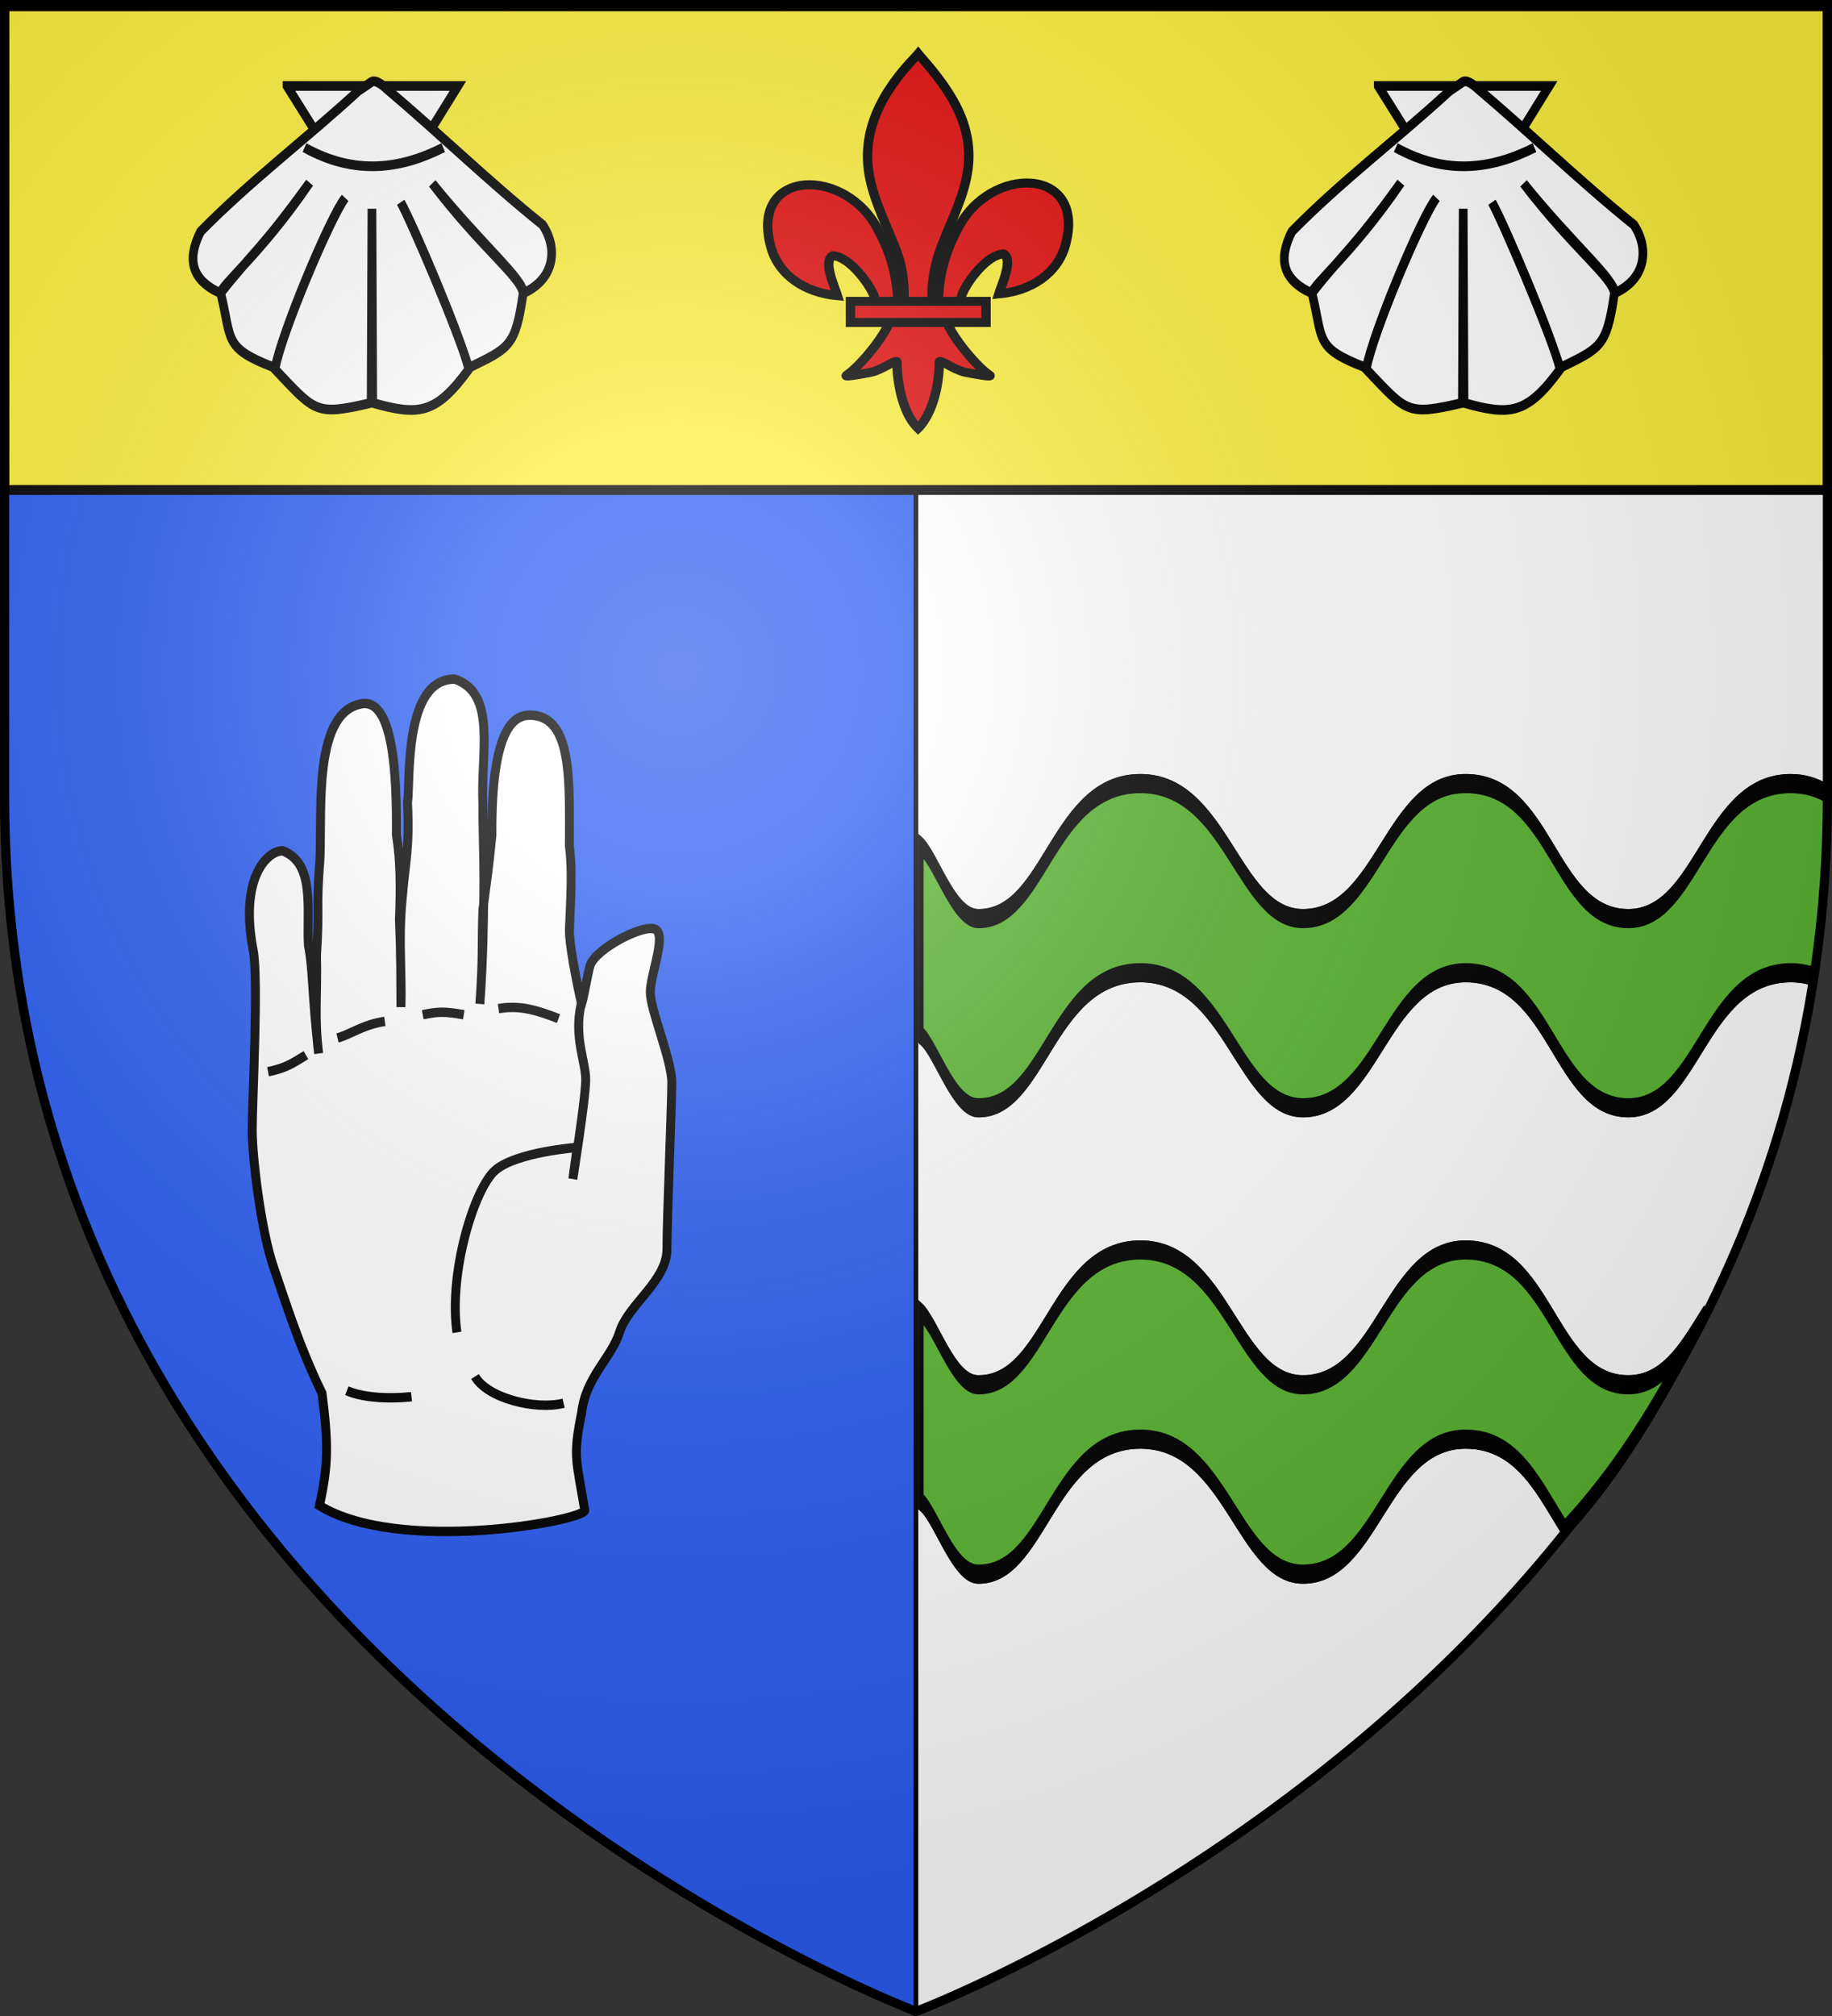 <svg xmlns="http://www.w3.org/2000/svg" xmlns:xlink="http://www.w3.org/1999/xlink" width="600" height="660" version="1.0"><rect width="100%" height="100%" fill="#333333" stroke="none"/><desc>Flag of Canton of Valais (Wallis)</desc><defs><radialGradient xlink:href="#b" id="g" cx="221.445" cy="226.331" r="300" fx="221.445" fy="226.331" gradientTransform="matrix(1.353 0 0 1.349 -77.63 -85.747)" gradientUnits="userSpaceOnUse"/><linearGradient id="b"><stop offset="0" style="stop-color:white;stop-opacity:.314"/><stop offset=".19" style="stop-color:white;stop-opacity:.251"/><stop offset=".6" style="stop-color:#6b6b6b;stop-opacity:.125"/><stop offset="1" style="stop-color:black;stop-opacity:.125"/></linearGradient></defs><g style="display:inline"><path d="M300 658.5V.59L1.5 2.175v258.552C1.5 546.18 300 658.5 300 658.5z" style="fill:#2b5df2;fill-opacity:1;fill-rule:evenodd;stroke:#000;stroke-width:1.5;stroke-linecap:butt;stroke-linejoin:miter;stroke-opacity:1;stroke-miterlimit:4;stroke-dasharray:none"/><path d="M300 659.25V1.34l298.5 1.586v258.552C598.5 546.93 300 659.25 300 659.25z" style="fill:#fff;fill-opacity:1;fill-rule:evenodd;stroke:#000;stroke-width:1.5;stroke-linecap:butt;stroke-linejoin:miter;stroke-miterlimit:4;stroke-dasharray:none;stroke-opacity:1;display:inline"/><path d="M1.496 393.858h597.008v147.008H1.496z" style="fill:#fcef3c;fill-opacity:1;fill-rule:nonzero;stroke:#020000;stroke-width:3;stroke-linecap:butt;stroke-miterlimit:4;stroke-opacity:1;stroke-dasharray:none" transform="matrix(1 0 0 1.081 .004 -424.267)"/><g style="fill:#fff;stroke:#000;stroke-opacity:1;stroke-width:4.306;stroke-miterlimit:4;stroke-dasharray:none"><g style="fill:#fff;fill-opacity:1;stroke:#000;stroke-opacity:1;stroke-width:4.306;stroke-miterlimit:4;stroke-dasharray:none"><g style="fill:#fff;stroke:#000;stroke-opacity:1;stroke-width:3.53;stroke-miterlimit:4;stroke-dasharray:none"><path d="M139.491 129.821c-1.047-3.356-2.552-12.297-3.411-14.668-2.183-6.023-20.349-15.262-25.436-13.566s1.696 16.957 1.696 23.74-8.479 25.435-8.479 33.914 1.9 50.803 1.9 62.673 15.262 20.818 18.653 30.992 13.361 16.889 15.057 30.455c3.53 16.694 2.136 17.367-1.242 36.726.909 3.998 73.394 16.594 104.83-1.79-3.383-14.614-3.686-22.551-1.03-42.196 9.454-18.62 14.389-34.346 19.185-47.536s8.394-40.689 8.394-51.48-2.542-56.752-.394-67.395c5.54-27.457-5.602-37.522-11.597-37.522-12.94 4.627-9.466 22.053-10.192 35.372-2.01 10.441-1.205 16.377-4.051 40.828 1.8-13.464.453-22.577.848-36.776-1.25-18.803.12-16.923-1.157-33.549-1.607-16.02 3.674-56.982-16.144-61.03-13.195-2.978-14.445 26.967-14.268 49.16-1.653 9.534-1.706 20.068-1.2 31.775-.616 13.916-.498 20.04-.599 32.974-.374-13.391.989-24.72-.351-39.26-1.438-16.817-3.076-19.465-2.253-37.642-1.199-7.195 1.867-46.703-18.748-46.352-16.624 5.513-10.061 27.776-11.022 47.114 0 14.433-.739 23.84-.248 39.877 0 0 .072 17.492 1.447 35.089-1.39-18.134-.67-23.54-1.23-35.615-1.956-14.411-2.094-14.11-3.535-27.817.27-41.093-9.041-45.393-15.619-45.107-16.348.711-14.988 25.18-14.988 49.16-1.199 8.684-.6 18.345 0 31.68 0 7.526-4.816 27.772-4.816 27.772z" style="fill:#fff;fill-opacity:1;fill-rule:evenodd;stroke:#000;stroke-width:3.53;stroke-linecap:butt;stroke-linejoin:miter;stroke-miterlimit:4;stroke-opacity:1;stroke-dasharray:none" transform="matrix(-.829 0 0 .871 306.115 215.668)"/><path d="M206.697 277.362s15.477 1.852 25.534-2.24M146.596 279.811c10.736 2.633 30.021-1.744 34.999-10.03M148.617 135.252c9.978-3.742 16.214-4.99 23.697-3.742M186.034 133.794c7.483-1.247 9.978-1.247 16.214 0M217.215 136.289c8.73 1.247 13.72 4.989 18.708 6.236M248.395 148.971c6.237 3.742 8.731 4.99 14.967 6.236M139.688 129.953c2.943 12.22-1.833 21.497-1.833 28.28s5.088 37.306 5.088 37.306l-1.696-11.87s23.74 1.695 32.218 8.478 18.653 39.002 15.262 61.046" style="fill:#fff;fill-opacity:1;fill-rule:evenodd;stroke:#000;stroke-width:3.53;stroke-linecap:butt;stroke-linejoin:miter;stroke-miterlimit:4;stroke-opacity:1;stroke-dasharray:none" transform="matrix(-.829 0 0 .871 306.115 215.668)"/></g></g></g><g style="fill:#5ab532"><g style="fill:#5ab532;display:inline" transform="matrix(.61 0 0 2.238 299.527 -731.918)"><path id="e" d="M121.284 441.668c-47.967 0-50.774 19.924-87.278 19.75-13.037-.063-22.036-8.467-30.545-10.594v27.67c8.509 2.126 17.509 10.53 30.545 10.593 36.504.174 39.311-19.75 87.278-19.75 46.679 0 52.072 19.75 87.279 19.75 40.36 0 44.34-19.75 87.278-19.75 46.803 0 46.98 19.75 87.341 19.75 37.784 0 40.48-19.75 87.279-19.75 4.423 0 8.451.19 12.156.53 5.867-12.019 7.195-16.27 7.718-26.678-5.677-.95-12.18-1.52-19.874-1.52-46.798-.001-49.495 19.749-87.279 19.749-40.36 0-40.538-19.75-87.341-19.75-42.937 0-46.918 19.75-87.278 19.75-35.207 0-40.6-19.75-87.279-19.75zm0 68.226c-47.967 0-50.774 19.892-87.278 19.718-13.037-.062-22.036-8.466-30.545-10.594v27.7c8.509 2.128 17.509 10.532 30.545 10.594 36.504.174 39.311-19.749 87.278-19.749 46.679 0 52.072 19.75 87.279 19.75 40.36 0 44.34-19.75 87.278-19.75 28.6 0 39.79 7.375 53.378 13.111 24.756-7.408 45.123-15.55 75.317-31.4-11.696 5.084-21.851 10.338-41.354 10.338-40.36 0-40.538-19.718-87.341-19.718-42.937 0-46.918 19.718-87.278 19.718-35.207 0-40.6-19.718-87.279-19.718z" style="fill:#5ab532;fill-opacity:1;fill-rule:evenodd;stroke:#000;stroke-width:2.803;stroke-linecap:butt;stroke-linejoin:miter;stroke-miterlimit:4;stroke-opacity:1;stroke-dasharray:none;display:inline"/><use xlink:href="#e" style="stroke:#000;stroke-opacity:1;stroke-width:2.568;stroke-miterlimit:4;stroke-dasharray:none"/><g style="fill:#e20909;stroke:#000;stroke-opacity:1;stroke-width:21.968;stroke-miterlimit:4;stroke-dasharray:none"><path d="M407.03 608.7c1.424-61.957 16.75-119.54 45.289-174.11 74.714-157.185 302.92-153.431 252.615 38.812-18.537 70.84-81.509 112.474-156.319 119.615 5.4-18.665 35.1-84.652 11.125-97.562-38.339 1.449-85.945 67.706-97.393 99.301-1.653 4.536-1.19 9.778-3.036 14.24" style="fill:#e20909;fill-opacity:1;fill-rule:evenodd;stroke:#000;stroke-width:21.968;stroke-linecap:butt;stroke-linejoin:miter;stroke-miterlimit:4;stroke-opacity:1;stroke-dasharray:none;display:inline" transform="matrix(.229 0 0 .06 -80.417 334.46)"/><g style="fill:#e20909;display:inline;stroke:#000;stroke-opacity:1;stroke-width:21.968;stroke-miterlimit:4;stroke-dasharray:none"><g style="fill:#e20909;fill-opacity:1;stroke:#000;stroke-width:21.968;stroke-miterlimit:4;stroke-opacity:1;stroke-dasharray:none"><path d="M350.523 657.372c-1.425-61.956-16.751-119.54-45.29-174.108-74.714-157.186-302.92-153.432-252.615 38.81 18.537 70.84 81.509 112.475 156.319 119.616-5.4-18.665-35.1-84.652-11.124-97.562 38.338 1.449 85.944 67.706 97.392 99.301 1.653 4.536 1.19 9.778 3.036 14.24" style="fill:#e20909;fill-opacity:1;fill-rule:evenodd;stroke:#000;stroke-width:21.968;stroke-linecap:butt;stroke-linejoin:miter;stroke-miterlimit:4;stroke-opacity:1;stroke-dasharray:none" transform="matrix(.229 0 0 .06 -89.241 331.8)"/><path d="M393.626 57.12c-78.714 84.85-131.565 182.962-108.781 298.031 12.57 63.484 43.041 122.28 64.53 183.438 13.437 38.37 16.873 78.452 15.282 118.781h66.781c-3.196-40.626 3.807-79.998 15.282-118.781 20.474-61.538 51.625-119.906 64.53-183.438 24.129-118.779-32.506-208.36-108.437-297.656l-4.64-5.918z" style="fill:#e20909;fill-opacity:1;fill-rule:nonzero;stroke:#000;stroke-width:21.968;stroke-linecap:butt;stroke-linejoin:miter;stroke-miterlimit:4;stroke-opacity:1;stroke-dasharray:none" transform="matrix(.229 0 0 .06 -89.241 331.8)"/><path d="M331.345 704.401c-13.962 39.13-70.889 110.792-101.125 131.22-7.843 5.297 37.486-3.052 57.78-7.5 26.62-5.835 61.218-34.198 60.407-24.188-.075 45.838 12.811 122.324 46.406 157.468l3.182 3.388 3.287-3.388c33.578-39.17 46.238-108.042 46.406-157.468-.81-10.01 33.788 18.353 60.407 24.187 20.295 4.449 65.623 12.798 57.78 7.5-30.236-20.427-87.131-92.089-101.093-131.219z" style="fill:#e20909;fill-opacity:1;fill-rule:evenodd;stroke:#000;stroke-width:21.968;stroke-linecap:butt;stroke-linejoin:miter;stroke-miterlimit:4;stroke-opacity:1;stroke-dasharray:none" transform="matrix(.229 0 0 .06 -89.241 331.8)"/><path d="M239.352 655.379H557.24v51.503H239.352z" style="fill:#e20909;fill-opacity:1;stroke:#000;stroke-width:21.968;stroke-miterlimit:4;stroke-opacity:1;stroke-dasharray:none" transform="matrix(.229 0 0 .06 -89.241 331.8)"/></g></g></g><g style="stroke:#000;stroke-opacity:1;stroke-width:3.88;stroke-miterlimit:4;stroke-dasharray:none"><g id="f" style="fill:#fff;fill-opacity:1;stroke:#000;stroke-width:4.032;stroke-miterlimit:4;stroke-opacity:1;stroke-dasharray:none;display:inline"><path d="m160.088 143.24 39.926 57.312 39.536-57.313h-79.462z" style="fill:#fff;fill-opacity:1;fill-rule:evenodd;stroke:#000;stroke-width:4.032;stroke-linecap:butt;stroke-linejoin:miter;stroke-miterlimit:4;stroke-opacity:1;stroke-dasharray:none" transform="matrix(1.155 0 0 .351 -521.851 289.342)"/><path d="M193.205 145.317c-24.415 20.16-49.988 37.34-73.277 58.592-6.371 11.439-4.51 20.095 9.277 25.69 14.759-16.923 18.768-17.905 41.384-46.036-22.423 29.559-41.451 42.844-41.29 46.098 5.38 19.66.987 22.705 25.28 31.063 2.902-14.41 25.627-63.19 32.519-70.814-6.737 8.182-29.757 56.596-32.581 71.376 18.946 17.92 18.758 19.452 44.688 14.031l.375-80.91.375 80.91c21.424 5.42 29.314 4.79 44.656-14.03-3.592-13.246-25.626-59.965-31.649-69.575 4.754 7.79 26.431 52.995 31.618 69.012 18.887-8.358 21.702-8.7 25.28-31.063-1.023-6.998-18.882-18.38-42.222-45.815 23.119 25.667 42.651 40.11 42.317 45.753 15.186-6.163 15.882-19.27 8.924-28.525-25.179-18.144-47.189-37.48-72.369-56.59 0 0-4.642-4.098-6.93-3.042z" style="fill:#fff;fill-opacity:1;fill-rule:evenodd;stroke:#000;stroke-width:4.032;stroke-linecap:butt;stroke-linejoin:miter;stroke-miterlimit:4;stroke-opacity:1;stroke-dasharray:none" transform="matrix(1.155 0 0 .351 -521.851 289.342)"/><path d="M168.248 168.921c23.134 11.519 44.287 9.173 64.465 0" style="fill:#fff;fill-opacity:1;fill-rule:evenodd;stroke:#000;stroke-width:4.032;stroke-linecap:butt;stroke-linejoin:miter;stroke-miterlimit:4;stroke-opacity:1;stroke-dasharray:none" transform="matrix(1.155 0 0 .351 -521.851 289.342)"/></g></g><use xlink:href="#f" width="600" height="660" style="stroke:#000;stroke-opacity:1;stroke-width:2.568;stroke-miterlimit:4;stroke-dasharray:none" transform="translate(585.91)"/></g></g></g><path d="M300 658.5s298.5-112.32 298.5-397.772V2.176H1.5v258.552C1.5 546.18 300 658.5 300 658.5" style="opacity:1;fill:url(#g);fill-opacity:1;fill-rule:evenodd;stroke:none;stroke-width:1px;stroke-linecap:butt;stroke-linejoin:miter;stroke-opacity:1"/><path d="M300 658.5S1.5 546.18 1.5 260.728V2.176h597v258.552C598.5 546.18 300 658.5 300 658.5z" style="opacity:1;fill:none;fill-opacity:1;fill-rule:evenodd;stroke:#000;stroke-width:3;stroke-linecap:butt;stroke-linejoin:miter;stroke-miterlimit:4;stroke-dasharray:none;stroke-opacity:1"/></svg>